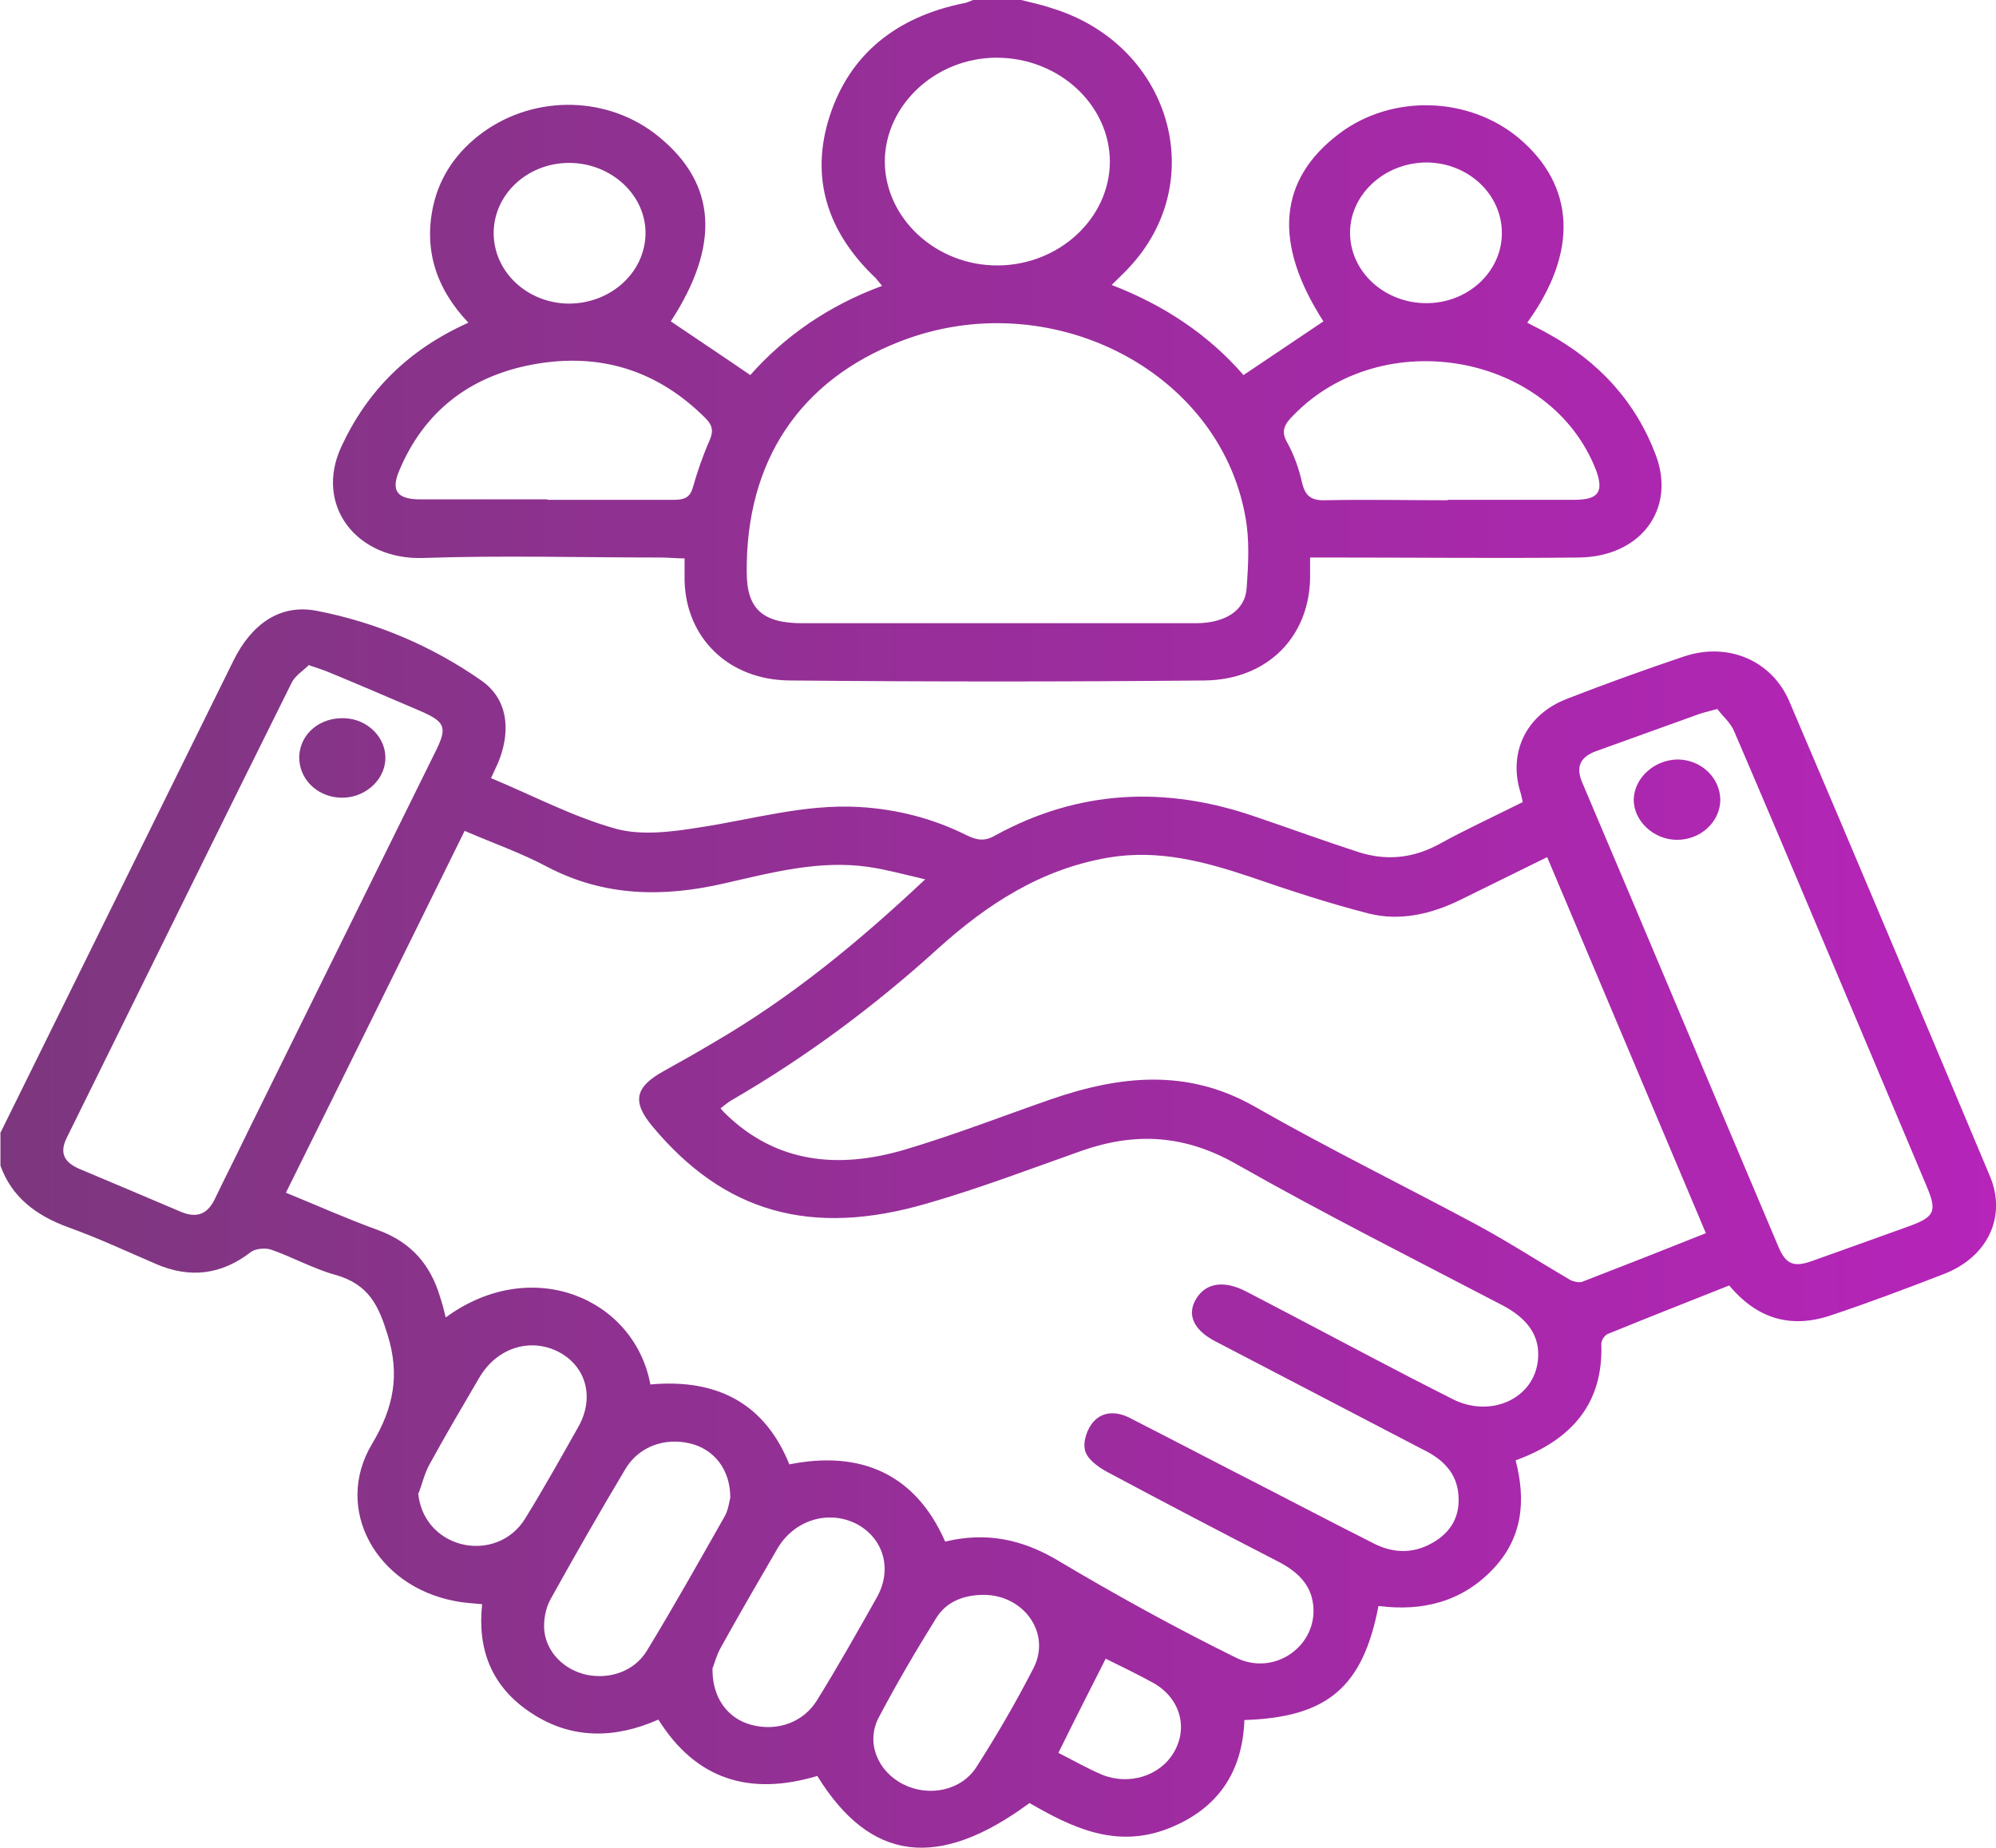 <?xml version="1.0" encoding="UTF-8"?>
<svg id="Layer_2" data-name="Layer 2" xmlns="http://www.w3.org/2000/svg" xmlns:xlink="http://www.w3.org/1999/xlink" viewBox="0 0 44.96 41.64">
  <defs>
    <style>
      .cls-1 {
        fill: url(#linear-gradient);
      }
    </style>
    <linearGradient id="linear-gradient" x1="44.96" y1="20.82" x2="0" y2="20.82" gradientUnits="userSpaceOnUse">
      <stop offset="0" stop-color="#b624b9"/>
      <stop offset="1" stop-color="#7d377e"/>
    </linearGradient>
  </defs>
  <g id="Layer_1-2" data-name="Layer 1">
    <path class="cls-1" d="M0,25.54c1.75-3.55,3.51-7.11,5.26-10.66,.4-.81,1.04-1.28,1.87-1.12,1.35,.26,2.61,.8,3.71,1.57,.59,.41,.66,1.09,.42,1.75-.05,.14-.12,.27-.2,.45,.94,.39,1.84,.87,2.81,1.14,.58,.16,1.27,.07,1.89-.03,1.19-.18,2.36-.53,3.59-.46,.86,.05,1.67,.26,2.43,.64,.23,.11,.4,.14,.64,0,1.88-1.03,3.84-1.12,5.86-.42,.77,.26,1.53,.54,2.3,.79,.64,.21,1.25,.15,1.85-.18,.6-.33,1.23-.62,1.87-.94-.02-.1-.04-.19-.07-.28-.24-.87,.16-1.69,1.05-2.04,.87-.34,1.76-.66,2.65-.96,.98-.33,1.97,.08,2.37,1,1.52,3.56,3.02,7.13,4.52,10.7,.39,.92-.05,1.83-1.03,2.21-.85,.33-1.7,.65-2.57,.94-.91,.3-1.66,.05-2.27-.68-.91,.36-1.82,.72-2.73,1.09-.08,.03-.16,.16-.15,.24,.04,1.29-.62,2.13-1.93,2.61,.23,.89,.17,1.74-.52,2.46-.69,.72-1.57,.95-2.57,.82-.35,1.83-1.15,2.51-3.02,2.57-.04,1.14-.57,2-1.73,2.45-1.17,.45-2.16-.03-3.11-.58-2.06,1.52-3.59,1.32-4.78-.61-1.54,.46-2.74,.07-3.58-1.27-.97,.43-1.95,.45-2.85-.14-.91-.59-1.23-1.44-1.12-2.46-.21-.02-.42-.03-.61-.07-1.77-.33-2.75-2.07-1.87-3.54,.49-.82,.63-1.56,.35-2.46-.2-.65-.42-1.14-1.18-1.35-.5-.14-.96-.4-1.45-.57-.13-.04-.34-.02-.44,.05-.67,.52-1.38,.61-2.16,.27-.65-.28-1.29-.58-1.96-.82-.74-.27-1.28-.69-1.53-1.39,0-.24,0-.49,0-.73Zm10.47-6.83c-1.34,2.72-2.67,5.42-4.03,8.16,.71,.29,1.38,.59,2.07,.84,.77,.28,1.19,.8,1.4,1.5,.05,.15,.09,.3,.13,.47,1.94-1.42,4.25-.43,4.61,1.51,1.54-.14,2.59,.46,3.13,1.8,1.6-.32,2.84,.21,3.51,1.74,.91-.22,1.72-.06,2.53,.42,1.31,.78,2.65,1.52,4.03,2.2,.87,.42,1.83-.28,1.73-1.19-.05-.46-.35-.75-.77-.97-1.3-.67-2.6-1.35-3.89-2.04-.2-.11-.44-.29-.48-.48-.05-.2,.05-.49,.2-.65,.22-.24,.55-.22,.84-.06,1,.51,1.99,1.03,2.99,1.54,.83,.43,1.66,.86,2.49,1.28,.46,.23,.93,.22,1.37-.06,.43-.27,.58-.67,.51-1.14-.07-.44-.37-.72-.78-.92-1.57-.82-3.13-1.63-4.7-2.45-.49-.26-.63-.61-.41-.96,.22-.35,.62-.41,1.11-.16,.37,.19,.74,.39,1.11,.58,1.18,.62,2.36,1.25,3.55,1.85,.85,.43,1.82,0,1.92-.86,.07-.58-.26-.97-.79-1.25-2.01-1.05-4.04-2.07-6.01-3.19-1.15-.65-2.25-.72-3.46-.3-1.16,.41-2.31,.85-3.49,1.19-2.63,.77-4.58,.2-6.19-1.73-.47-.56-.4-.89,.25-1.25,.38-.21,.75-.42,1.12-.64,1.74-1.01,3.26-2.26,4.77-3.68-.47-.11-.87-.22-1.28-.28-1.11-.16-2.18,.13-3.24,.37-1.38,.32-2.71,.3-3.99-.37-.58-.31-1.21-.53-1.86-.81Zm27.95,9.06c-1.2-2.84-2.38-5.64-3.57-8.46-.69,.34-1.32,.65-1.95,.96-.65,.32-1.36,.49-2.07,.31-.9-.23-1.78-.52-2.65-.82-1.04-.35-2.09-.63-3.21-.44-1.53,.26-2.74,1.06-3.82,2.03-1.43,1.3-2.97,2.45-4.66,3.43-.09,.05-.17,.12-.26,.19,.05,.06,.08,.09,.11,.12,1.15,1.12,2.55,1.25,4.04,.81,1.11-.33,2.19-.75,3.28-1.13,1.56-.54,3.09-.71,4.62,.17,1.63,.93,3.32,1.76,4.98,2.65,.72,.39,1.4,.83,2.1,1.24,.07,.04,.2,.07,.27,.05,.93-.36,1.85-.72,2.8-1.1Zm.27-11.8c-.21,.06-.31,.08-.4,.11-.78,.28-1.55,.56-2.33,.84-.37,.13-.47,.36-.32,.71,1.48,3.48,2.94,6.97,4.42,10.46,.17,.4,.35,.47,.78,.31,.71-.25,1.42-.51,2.12-.76,.62-.22,.68-.34,.44-.91-.75-1.79-1.51-3.58-2.26-5.36-.69-1.64-1.38-3.27-2.08-4.9-.08-.19-.26-.34-.38-.5Zm-31.73-.99c-.13,.13-.31,.24-.39,.4-1.7,3.42-3.38,6.84-5.07,10.26-.16,.33-.06,.54,.28,.69,.76,.32,1.52,.64,2.27,.96,.36,.16,.61,.08,.78-.26,.25-.52,.51-1.03,.76-1.55,1.41-2.86,2.82-5.71,4.23-8.57,.26-.53,.21-.65-.37-.9-.68-.29-1.35-.58-2.03-.86-.12-.05-.24-.09-.45-.16Zm9.49,18.76c0-.64-.37-1.09-.9-1.22-.58-.14-1.16,.07-1.46,.57-.58,.97-1.14,1.95-1.69,2.94-.11,.2-.16,.47-.14,.7,.05,.5,.45,.89,.95,1,.53,.11,1.08-.08,1.36-.54,.61-1,1.18-2.02,1.76-3.04,.08-.15,.1-.34,.12-.41Zm-.4,3.83c-.02,.67,.34,1.15,.88,1.29,.57,.15,1.16-.05,1.47-.55,.47-.76,.91-1.54,1.35-2.32,.36-.64,.15-1.34-.46-1.66-.63-.32-1.4-.09-1.78,.56-.43,.74-.86,1.48-1.27,2.22-.1,.18-.15,.37-.18,.45Zm-6.63-3.93c.05,.55,.41,.99,.95,1.14,.56,.15,1.15-.06,1.46-.57,.42-.68,.81-1.38,1.2-2.07,.37-.66,.17-1.37-.46-1.69-.64-.32-1.38-.08-1.77,.58-.38,.65-.77,1.31-1.13,1.97-.11,.2-.16,.43-.24,.64Zm12.75,2.29c-.46,0-.85,.15-1.08,.52-.46,.74-.9,1.49-1.3,2.25-.29,.56-.02,1.21,.56,1.5,.58,.29,1.31,.14,1.65-.4,.46-.72,.89-1.46,1.28-2.22,.4-.78-.21-1.64-1.11-1.65Zm2.74,1.43c-.37,.73-.72,1.42-1.07,2.13,.34,.17,.65,.35,.98,.49,.61,.25,1.31,.03,1.62-.5,.33-.56,.14-1.22-.45-1.56-.36-.2-.74-.38-1.08-.55ZM23,0c.24,.06,.48,.11,.71,.19,2.65,.82,3.56,3.88,1.72,5.84-.11,.12-.24,.24-.39,.39,1.2,.46,2.2,1.14,2.97,2.03,.62-.42,1.21-.81,1.8-1.21-1.14-1.77-1.02-3.2,.37-4.24,1.18-.88,2.9-.83,4.03,.11,1.27,1.07,1.35,2.56,.19,4.16,.15,.08,.3,.15,.44,.23,1.18,.64,2.01,1.56,2.46,2.76,.45,1.21-.34,2.28-1.73,2.3-1.83,.02-3.66,0-5.49,0-.17,0-.34,0-.57,0,0,.19,0,.34,0,.48-.03,1.31-.96,2.27-2.37,2.29-3.12,.03-6.23,.03-9.35,0-1.39-.01-2.34-.97-2.37-2.25,0-.15,0-.3,0-.5-.19,0-.36-.02-.53-.02-1.79,0-3.57-.05-5.36,.01-1.49,.05-2.46-1.18-1.84-2.51,.58-1.25,1.5-2.18,2.86-2.79-.73-.77-1.01-1.65-.79-2.64,.15-.67,.54-1.23,1.12-1.65,1.19-.86,2.84-.82,3.96,.1,1.3,1.06,1.39,2.44,.27,4.16,.59,.4,1.18,.79,1.79,1.21,.77-.87,1.75-1.56,2.97-2.01-.06-.07-.1-.12-.14-.17-1.1-1.04-1.49-2.27-1.04-3.66,.45-1.38,1.49-2.23,3.03-2.54,.07-.01,.14-.05,.2-.07,.35,0,.7,0,1.05,0Zm-.53,14.04c.13,0,.26,0,.39,0,1.36,0,2.72,0,4.08,0,.66,0,1.11-.29,1.14-.79,.04-.54,.07-1.09-.03-1.62-.6-3.31-4.43-5.24-7.77-3.94-2.27,.88-3.48,2.7-3.46,5.2,0,.83,.36,1.15,1.25,1.15,1.46,0,2.92,0,4.39,0Zm-.02-12.74c-1.37,0-2.51,1.06-2.52,2.33,0,1.29,1.16,2.36,2.55,2.35,1.38-.01,2.51-1.06,2.52-2.33,0-1.29-1.15-2.35-2.55-2.35ZM12.34,11.26c.95,0,1.9,0,2.85,0,.25,0,.36-.07,.42-.29,.1-.35,.22-.7,.37-1.04,.09-.21,.08-.34-.09-.51-1.06-1.06-2.35-1.49-3.88-1.21-1.47,.27-2.48,1.1-3.02,2.4-.19,.45-.04,.64,.48,.64,.95,0,1.9,0,2.85,0Zm20.27,0c.95,0,1.9,0,2.85,0,.55,0,.67-.18,.49-.67-1.02-2.63-4.81-3.31-6.82-1.23-.18,.18-.29,.34-.14,.6,.16,.29,.27,.6,.34,.92,.07,.28,.19,.4,.52,.39,.92-.02,1.84,0,2.76,0ZM11.12,5.25c0,.87,.75,1.58,1.69,1.59,.94,0,1.71-.69,1.73-1.56,.02-.88-.77-1.61-1.72-1.61-.94,0-1.7,.71-1.7,1.58Zm22.71,0c0-.87-.75-1.58-1.69-1.59-.95,0-1.74,.72-1.73,1.6,.01,.87,.78,1.57,1.72,1.57,.94,0,1.7-.71,1.7-1.58Zm3.97,11.86c-.52,0-.98,.4-1,.89-.01,.48,.43,.91,.96,.92,.53,.01,.98-.39,.99-.89,0-.5-.42-.91-.95-.92Zm-31.06-.09c-.02,.51,.38,.92,.91,.95,.53,.03,1-.36,1.03-.85,.03-.49-.39-.92-.92-.94-.55-.02-.99,.34-1.02,.85Z"/>
  </g>
</svg>